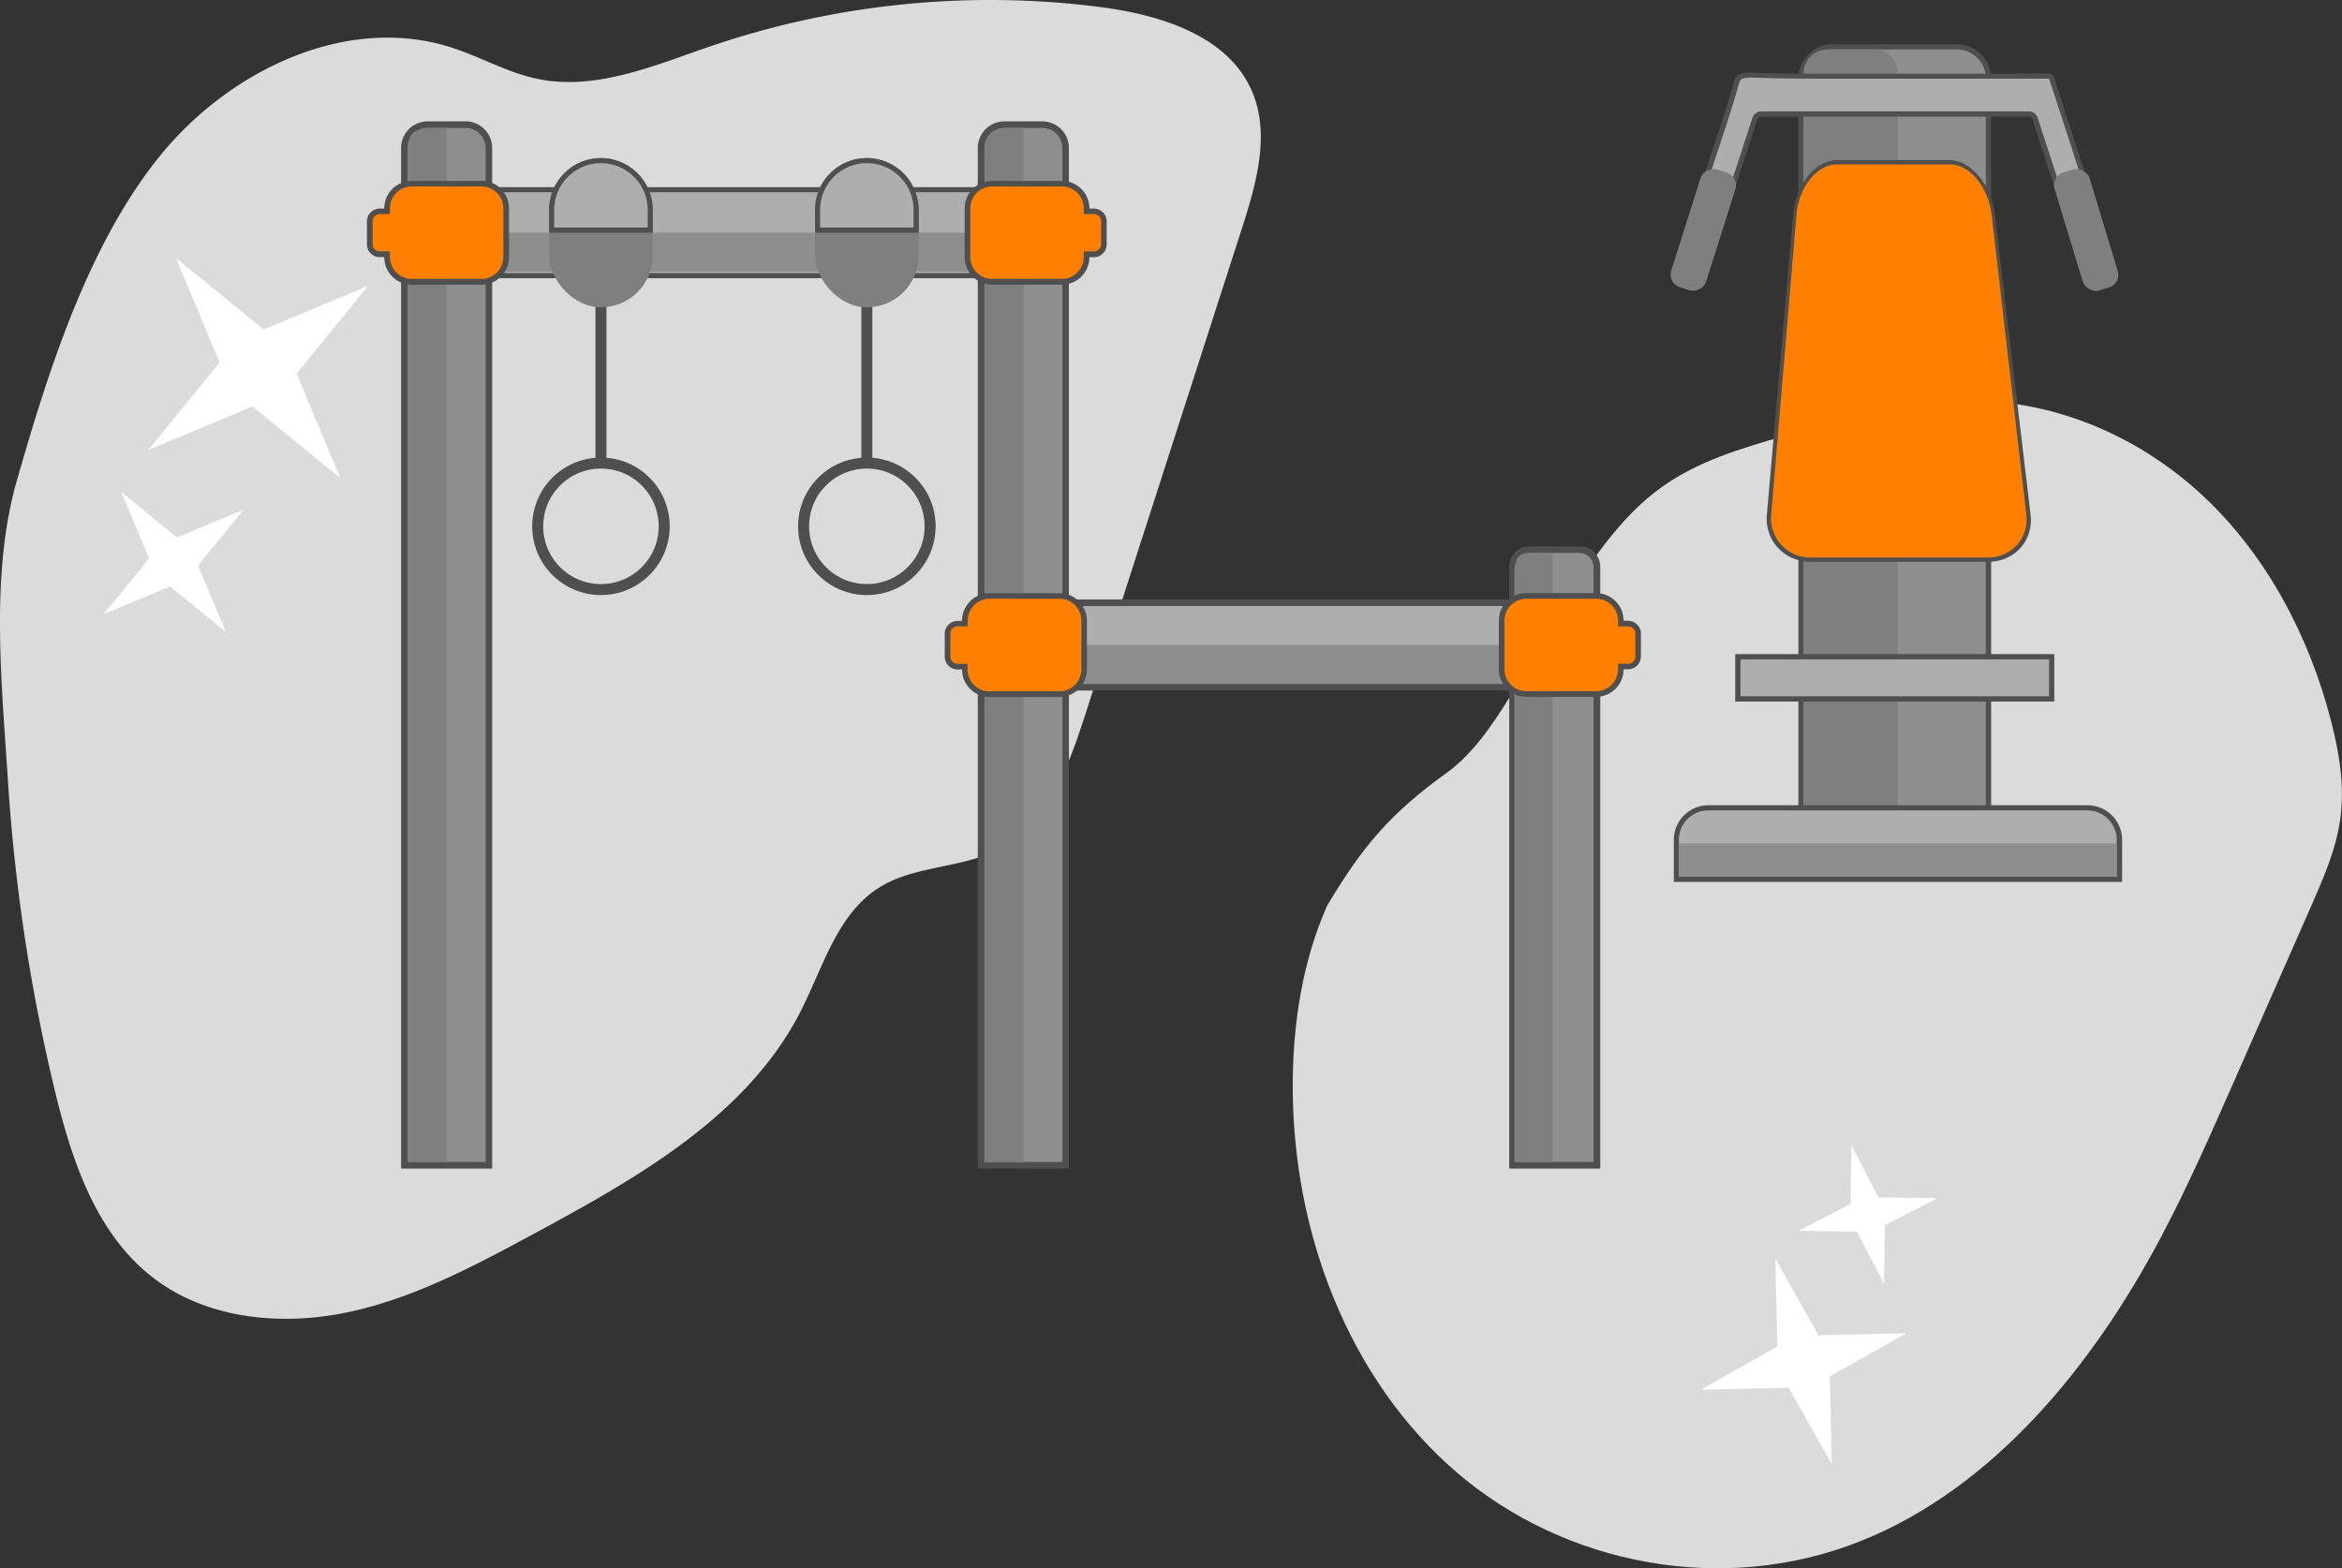 <?xml version="1.0" encoding="UTF-8"?> <svg xmlns="http://www.w3.org/2000/svg" id="Слой_1" data-name="Слой 1" viewBox="0 0 851.53 570.28"><rect x="0" y="0" width="851.53" height="570.28" fill="#333333" stroke="none"/> <defs> <style>.cls-1{fill:#dbdbdb;}.cls-2{fill:none;stroke:#4f4f4f;stroke-miterlimit:10;stroke-width:4px;}.cls-3{fill:#afaeae;}.cls-4{fill:#4f4f4f;}.cls-5{fill:#8e8e8e;}.cls-6{fill:#7f7f7f;}.cls-7{fill:#ff8000;}.cls-8{fill:#fff;}</style> </defs> <path class="cls-1" d="M598.31,612.31c-8.91,20.21-12.29,42.35-12.46,64-.4,54.54,20.44,108.34,59.63,142s96.87,45,147,24.92c48-19.22,84.22-63.51,109.12-110.6,9.59-18.13,17.86-36.91,26.12-55.67l28.35-64.41c4.47-10.16,9-20.49,10.58-31.35,1.77-12.16-.23-24.31-3.21-35.87-8-31.2-23.42-60.19-46.06-81.59s-52.74-34.85-84.36-35.15c-23.19-.22-46.32,6.41-69.07,13-15.2,4.4-30.76,9-43.94,18.41-15.33,11-26,27.54-36.34,43.64h0c-11.77,18.4-24.1,47.5-41.67,60.14C621.69,578.4,611.4,590.26,598.31,612.31Z" transform="translate(-115.82 -282.89)"></path> <path class="cls-1" d="M173.86,339.72c25.24-31.25,68-51.85,106.2-39.52,10.55,3.41,20.35,9.12,31.21,11.38,21.16,4.4,42.42-4.86,62.88-11.86a315.17,315.17,0,0,1,141.69-14.27c21.83,2.83,46.39,10.33,55.15,30.53,6.8,15.69,1.61,33.72-3.63,50l-26.94,83.6-29.95,93c-6.1,18.94-13.68,39.7-31.28,49-13.63,7.2-30.78,5.89-43.81,14.12-15.21,9.61-20.27,28.89-28.44,44.91-19.39,38-59.13,60.47-96.67,80.75-21.81,11.77-44,23.7-68.26,28.76s-51.32,2.38-70.85-12.86c-20.69-16.14-29.45-43-35.57-68.49a660.83,660.83,0,0,1-16.91-112.43c-2.22-34.85-6.48-74.71,3.25-108.64C133.27,418.11,147.73,372.08,173.86,339.72Z" transform="translate(-115.82 -282.89)"></path> <line class="cls-2" x1="315.18" y1="97.49" x2="315.18" y2="170.15"></line> <line class="cls-2" x1="218.5" y1="97.49" x2="218.5" y2="170.15"></line> <rect class="cls-3" x="153.2" y="68.98" width="227.18" height="31.25"></rect> <path class="cls-4" d="M495.27,352.8v29.39H270V352.8H495.27m1.86-1.86h-229v33.11h229V350.94Z" transform="translate(-115.82 -282.89)"></path> <rect class="cls-3" x="360.44" y="219.18" width="212.84" height="30.71"></rect> <path class="cls-4" d="M687.89,503.27v28.31H477.45V503.27H687.89m2.4-2.4H475.05V534H690.29V500.87Z" transform="translate(-115.82 -282.89)"></path> <rect class="cls-5" x="359.24" y="234.54" width="215.24" height="14.15"></rect> <rect class="cls-5" x="159.17" y="84.61" width="215.24" height="14.15"></rect> <path class="cls-5" d="M262.85,706.63V336.68a8.48,8.48,0,0,1,8.46-8.46h13.8a8.48,8.48,0,0,1,8.46,8.46v370Z" transform="translate(-115.82 -282.89)"></path> <path class="cls-4" d="M285.11,329.42a7.27,7.27,0,0,1,7.26,7.26V705.43H264.05V336.68a7.27,7.27,0,0,1,7.26-7.26h13.8m0-2.4h-13.8a9.67,9.67,0,0,0-9.66,9.66V707.83h33.12V336.68a9.67,9.67,0,0,0-9.66-9.66Z" transform="translate(-115.82 -282.89)"></path> <path class="cls-5" d="M472.57,706.63V336.68a8.48,8.48,0,0,1,8.46-8.46h13.8a8.48,8.48,0,0,1,8.46,8.46v370Z" transform="translate(-115.82 -282.89)"></path> <path class="cls-4" d="M494.83,329.42a7.27,7.27,0,0,1,7.26,7.26V705.43H473.77V336.68a7.27,7.27,0,0,1,7.26-7.26h13.8m0-2.4H481a9.67,9.67,0,0,0-9.66,9.66V707.83h33.12V336.68a9.67,9.67,0,0,0-9.66-9.66Z" transform="translate(-115.82 -282.89)"></path> <path class="cls-5" d="M665.74,706.63V489a6.26,6.26,0,0,1,6.24-6.25h18.23a6.26,6.26,0,0,1,6.24,6.25V706.63Z" transform="translate(-115.82 -282.89)"></path> <path class="cls-4" d="M690.21,484a5.05,5.05,0,0,1,5,5.05V705.43H666.94V489a5.05,5.05,0,0,1,5-5.05h18.23m0-2.4H672a7.45,7.45,0,0,0-7.44,7.45V707.83h33.11V489a7.45,7.45,0,0,0-7.44-7.45Z" transform="translate(-115.82 -282.89)"></path> <rect class="cls-6" x="199.64" y="57.47" width="37.71" height="54.27" rx="18.86"></rect> <rect class="cls-6" x="296.33" y="57.47" width="37.71" height="54.27" rx="18.86"></rect> <circle class="cls-2" cx="218.5" cy="191.39" r="23"></circle> <circle class="cls-2" cx="315.18" cy="191.39" r="23"></circle> <path class="cls-6" d="M278.21,329.44h-5.9c-7.26-.11-8.54,3.66-8.26,9.54V705.4h14.16Z" transform="translate(-115.82 -282.89)"></path> <path class="cls-6" d="M487.93,329.44h-5.88c-6.71-.2-8.75,4.35-8.23,9.54V705.42h14.11Z" transform="translate(-115.82 -282.89)"></path> <path class="cls-6" d="M680.29,484h-5.77c-6.08-.22-7,.62-7.86,4.51a10.11,10.11,0,0,0-.22,2.12V705.42h13.85Z" transform="translate(-115.82 -282.89)"></path> <path class="cls-7" d="M265.53,385.33a9,9,0,0,1-9-9v-1h-2.64a3.67,3.67,0,0,1-3.66-3.66v-8.31a3.67,3.67,0,0,1,3.66-3.66h2.64v-1a9,9,0,0,1,9-9h25.36a9,9,0,0,1,9,9v17.73a9,9,0,0,1-9,9Z" transform="translate(-115.82 -282.89)"></path> <path class="cls-4" d="M290.89,350.68a8,8,0,0,1,7.95,7.95v17.73a8,8,0,0,1-7.95,7.95H265.53a8,8,0,0,1-7.95-7.95v-2.05h-3.66a2.63,2.63,0,0,1-2.63-2.63v-8.31a2.64,2.64,0,0,1,2.63-2.64h3.66v-2.1a8,8,0,0,1,7.95-7.95h25.36m0-2H265.53a10,10,0,0,0-10,10v.06h-1.62a4.69,4.69,0,0,0-4.68,4.68v8.31a4.69,4.69,0,0,0,4.68,4.68h1.62a10,10,0,0,0,10,10h25.36a10,10,0,0,0,10-10V358.63a10,10,0,0,0-10-10Z" transform="translate(-115.82 -282.89)"></path> <path class="cls-7" d="M475.6,535.26a9,9,0,0,1-9-9v-1H464a3.67,3.67,0,0,1-3.66-3.66V513.3a3.67,3.67,0,0,1,3.66-3.66h2.64v-1a9,9,0,0,1,9-9H501a9,9,0,0,1,9,9v17.73a9,9,0,0,1-9,9Z" transform="translate(-115.82 -282.89)"></path> <path class="cls-4" d="M501,500.61a8,8,0,0,1,8,7.95v17.73a8,8,0,0,1-8,8H475.6a8,8,0,0,1-8-8v-2H464a2.64,2.64,0,0,1-2.63-2.64V513.3a2.64,2.64,0,0,1,2.63-2.64h3.66v-2.1a8,8,0,0,1,8-7.95H501m0-2H475.6a10,10,0,0,0-10,10v.06H464a4.69,4.69,0,0,0-4.68,4.68v8.31a4.69,4.69,0,0,0,4.68,4.68h1.62a10,10,0,0,0,10,10H501a10,10,0,0,0,10-10V508.56a10,10,0,0,0-10-10Z" transform="translate(-115.82 -282.89)"></path> <path class="cls-7" d="M476.56,385.33a9,9,0,0,1-9-9V358.63a9,9,0,0,1,9-9h25.36a9,9,0,0,1,9,9v1l1,.06h1.61a3.66,3.66,0,0,1,3.66,3.66v8.31a3.67,3.67,0,0,1-3.66,3.66h-2.63v1a9,9,0,0,1-9,9Z" transform="translate(-115.82 -282.89)"></path> <path class="cls-4" d="M501.92,350.68a8,8,0,0,1,7.95,7.95v2.1h3.65a2.64,2.64,0,0,1,2.64,2.64v8.31a2.64,2.64,0,0,1-2.64,2.63h-3.65v2.05a8,8,0,0,1-7.95,7.95H476.56a8,8,0,0,1-7.95-7.95V358.63a8,8,0,0,1,7.95-7.95h25.36m0-2H476.56a10,10,0,0,0-10,10v17.73a10,10,0,0,0,10,10h25.36a10,10,0,0,0,10-10h1.61a4.68,4.68,0,0,0,4.68-4.68v-8.31a4.68,4.68,0,0,0-4.68-4.68h-1.61v-.06a10,10,0,0,0-10-10Z" transform="translate(-115.82 -282.89)"></path> <path class="cls-7" d="M670.78,535.26a9,9,0,0,1-9-9V508.56a9,9,0,0,1,9-9h25.36a9,9,0,0,1,9,9v1l1,.06h1.62a3.67,3.67,0,0,1,3.66,3.66v8.3a3.67,3.67,0,0,1-3.66,3.66h-2.64v1a9,9,0,0,1-9,9Z" transform="translate(-115.82 -282.89)"></path> <path class="cls-4" d="M696.14,500.61a8,8,0,0,1,8,7.95v2.1h3.66a2.64,2.64,0,0,1,2.63,2.64v8.3a2.64,2.64,0,0,1-2.63,2.64h-3.66v2a8,8,0,0,1-8,8H670.78a8,8,0,0,1-7.95-8V508.56a8,8,0,0,1,7.95-7.95h25.36m0-2.05H670.78a10,10,0,0,0-10,10v17.72a10,10,0,0,0,10,10h25.36a10,10,0,0,0,10-10h1.62a4.68,4.68,0,0,0,4.68-4.68v-8.3a4.69,4.69,0,0,0-4.68-4.69h-1.62v-.05a10,10,0,0,0-10-10Z" transform="translate(-115.82 -282.89)"></path> <path class="cls-3" d="M316.39,366.56v-7.34a17.93,17.93,0,1,1,35.85,0v7.34Z" transform="translate(-115.82 -282.89)"></path> <path class="cls-4" d="M334.32,342.22a17,17,0,0,1,17,17v6.41h-34v-6.41a17,17,0,0,1,17-17m0-1.86h0a18.86,18.86,0,0,0-18.86,18.86v8.27h37.72v-8.27a18.86,18.86,0,0,0-18.86-18.86Z" transform="translate(-115.82 -282.89)"></path> <path class="cls-3" d="M413.08,366.56v-7.34a17.93,17.93,0,1,1,35.85,0v7.34Z" transform="translate(-115.82 -282.89)"></path> <path class="cls-4" d="M431,342.22a17,17,0,0,1,17,17v6.41H414v-6.41a17,17,0,0,1,17-17m0-1.86h0a18.85,18.85,0,0,0-18.85,18.86v8.27h37.71v-8.27A18.85,18.85,0,0,0,431,340.36Z" transform="translate(-115.82 -282.89)"></path> <path class="cls-5" d="M770.64,598.33V311.46a11.54,11.54,0,0,1,11.53-11.53h45.12a11.54,11.54,0,0,1,11.53,11.53V598.33Z" transform="translate(-115.82 -282.89)"></path> <path class="cls-4" d="M827.29,300.87a10.6,10.6,0,0,1,10.58,10.59V597.39H771.59V311.46a10.59,10.59,0,0,1,10.58-10.59h45.12m0-1.89H782.17a12.48,12.48,0,0,0-12.48,12.48V599.28h70.08V311.46A12.48,12.48,0,0,0,827.29,299Z" transform="translate(-115.82 -282.89)"></path> <path class="cls-6" d="M805.84,599.28h-34.3V309.56a8.69,8.69,0,0,1,8.7-8.7h16.9a8.7,8.7,0,0,1,8.7,8.7Z" transform="translate(-115.82 -282.89)"></path> <path class="cls-7" d="M774.36,486.45A15,15,0,0,1,759,470L768.38,361c.9-10.53,7.74-19.09,15.25-19.09h41c7.51,0,14.63,8.56,15.86,19.09L853.34,470c1.07,9-5.58,16.41-14.82,16.41Z" transform="translate(-115.82 -282.89)"></path> <path class="cls-4" d="M824.74,342.64c7.22,0,14,8.21,15.21,18.31L852.57,470c1,8.62-5.34,15.63-14.11,15.63H774.4A14.29,14.29,0,0,1,759.8,470L769,361c.85-10.1,7.41-18.31,14.63-18.31h41.14m-.12-1.57h-41c-7.82,0-14.93,8.9-15.89,19.88L758.24,470c-.83,9.5,6.37,17.2,16.08,17.2h64.27c9.71,0,16.66-7.7,15.53-17.2L841.14,361c-1.31-11-8.7-19.88-16.52-19.88Z" transform="translate(-115.82 -282.89)"></path> <path class="cls-3" d="M725.29,602.64V588.3A11.67,11.67,0,0,1,737,576.65H874.73a11.67,11.67,0,0,1,11.66,11.65v14.34Z" transform="translate(-115.82 -282.89)"></path> <path class="cls-4" d="M874.73,577.59a10.73,10.73,0,0,1,10.71,10.71v13.39H726.24V588.3A10.72,10.72,0,0,1,737,577.59H874.73m0-1.89H737a12.6,12.6,0,0,0-12.6,12.6v15.29h163V588.3a12.6,12.6,0,0,0-12.6-12.6Z" transform="translate(-115.82 -282.89)"></path> <rect class="cls-5" x="610.43" y="306.76" width="159.17" height="12.04"></rect> <rect class="cls-3" x="631.86" y="238.81" width="114.11" height="15.33"></rect> <path class="cls-4" d="M860.84,522.65v13.43H748.62V522.65H860.84m1.89-1.9h-116V538h116V520.75Z" transform="translate(-115.82 -282.89)"></path> <path class="cls-3" d="M873.89,380.28a.6.6,0,0,1-.58-.35l-17.56-54a2.45,2.45,0,0,0-2.37-1.66H756.26a2.48,2.48,0,0,0-2.38,1.66l-17.55,54a.61.61,0,0,1-.58.35l-.21,0-8.71-2.58a.56.56,0,0,1-.35-.26.36.36,0,0,1,0-.27l7.71-23.7c1.31-4.05,2.69-8.16,4-12.14,3.08-9.24,6.28-18.79,9-28.29a4.61,4.61,0,0,1,.76-1.76c.63-.75,1.84-1.1,3.8-1.1l1,0c9.23.35,18.25.4,25.86.4l9.79,0,9.79,0h50l6,0c1.95,0,3.9,0,5.85,0a2.81,2.81,0,0,1,1.32.2,2.11,2.11,0,0,1,.55,1l4.83,14.87,16.44,50.57a.36.36,0,0,1,0,.27.56.56,0,0,1-.35.26l-8.71,2.58Z" transform="translate(-115.82 -282.89)"></path> <path class="cls-4" d="M751.75,311.1c.28,0,.59,0,1,0,9.25.35,18.29.4,25.91.4l9.79,0,9.78,0h50c2,0,4,0,6,0l5.85,0a5,5,0,0,1,.76,0,5.34,5.34,0,0,1,.2.55l3.93,12.07q8.58,26.42,17.17,52.82l-8,2.38-17.44-53.61a3.39,3.39,0,0,0-3.27-2.31H756.26a3.41,3.41,0,0,0-3.28,2.31l-17.43,53.61-8-2.38,4.24-13,3.3-10.12c1.31-4,2.69-8.15,4-12.13,3.09-9.25,6.29-18.81,9-28.33a4.16,4.16,0,0,1,.58-1.41c.44-.51,1.44-.76,3.08-.76h0m0-1.9c-1.72,0-3.51.23-4.52,1.43a5.58,5.58,0,0,0-1,2.12c-3.88,13.57-8.63,26.95-13,40.39l-7.71,23.71a1.38,1.38,0,0,0,1,1.73l8.71,2.58a1.59,1.59,0,0,0,.48.07,1.54,1.54,0,0,0,1.48-1l17.55-54a1.54,1.54,0,0,1,1.48-1h97.12a1.52,1.52,0,0,1,1.47,1l17.56,54a1.54,1.54,0,0,0,1.48,1,1.49,1.49,0,0,0,.47-.07l8.72-2.58a1.38,1.38,0,0,0,1-1.73l-21.27-65.44a2.7,2.7,0,0,0-.92-1.53,3.26,3.26,0,0,0-1.84-.36h0c-3.93,0-7.87.07-11.8.07h-50c-6.52,0-13.05,0-19.57,0-8.61,0-17.23-.07-25.83-.39-.34,0-.69,0-1,0Z" transform="translate(-115.82 -282.89)"></path> <rect class="cls-6" x="712.7" y="359.85" width="44.88" height="13.3" rx="4.8" transform="translate(47.99 673.81) rotate(-72.43)"></rect> <rect class="cls-6" x="867.69" y="344.08" width="13.3" height="44.85" rx="4.8" transform="translate(-184.6 -12.88) rotate(-16.9)"></rect> <polygon class="cls-8" points="123.69 173.77 91.82 147.8 53.9 163.66 79.86 131.79 64.01 93.87 95.87 119.83 133.8 103.98 107.83 135.84 123.69 173.77"></polygon> <polygon class="cls-8" points="666.03 532.42 650.34 504.63 618.43 505.35 646.23 489.66 645.51 457.75 661.19 485.55 693.11 484.82 665.31 500.51 666.03 532.42"></polygon> <polygon class="cls-8" points="82.08 229.76 61.82 213.25 37.7 223.33 54.21 203.07 44.13 178.96 64.39 195.46 88.5 185.38 72 205.64 82.08 229.76"></polygon> <polygon class="cls-8" points="685.01 466.86 675.22 447.89 653.88 447.59 672.84 437.79 673.15 416.45 682.95 435.42 704.29 435.72 685.32 445.52 685.01 466.86"></polygon> </svg> 